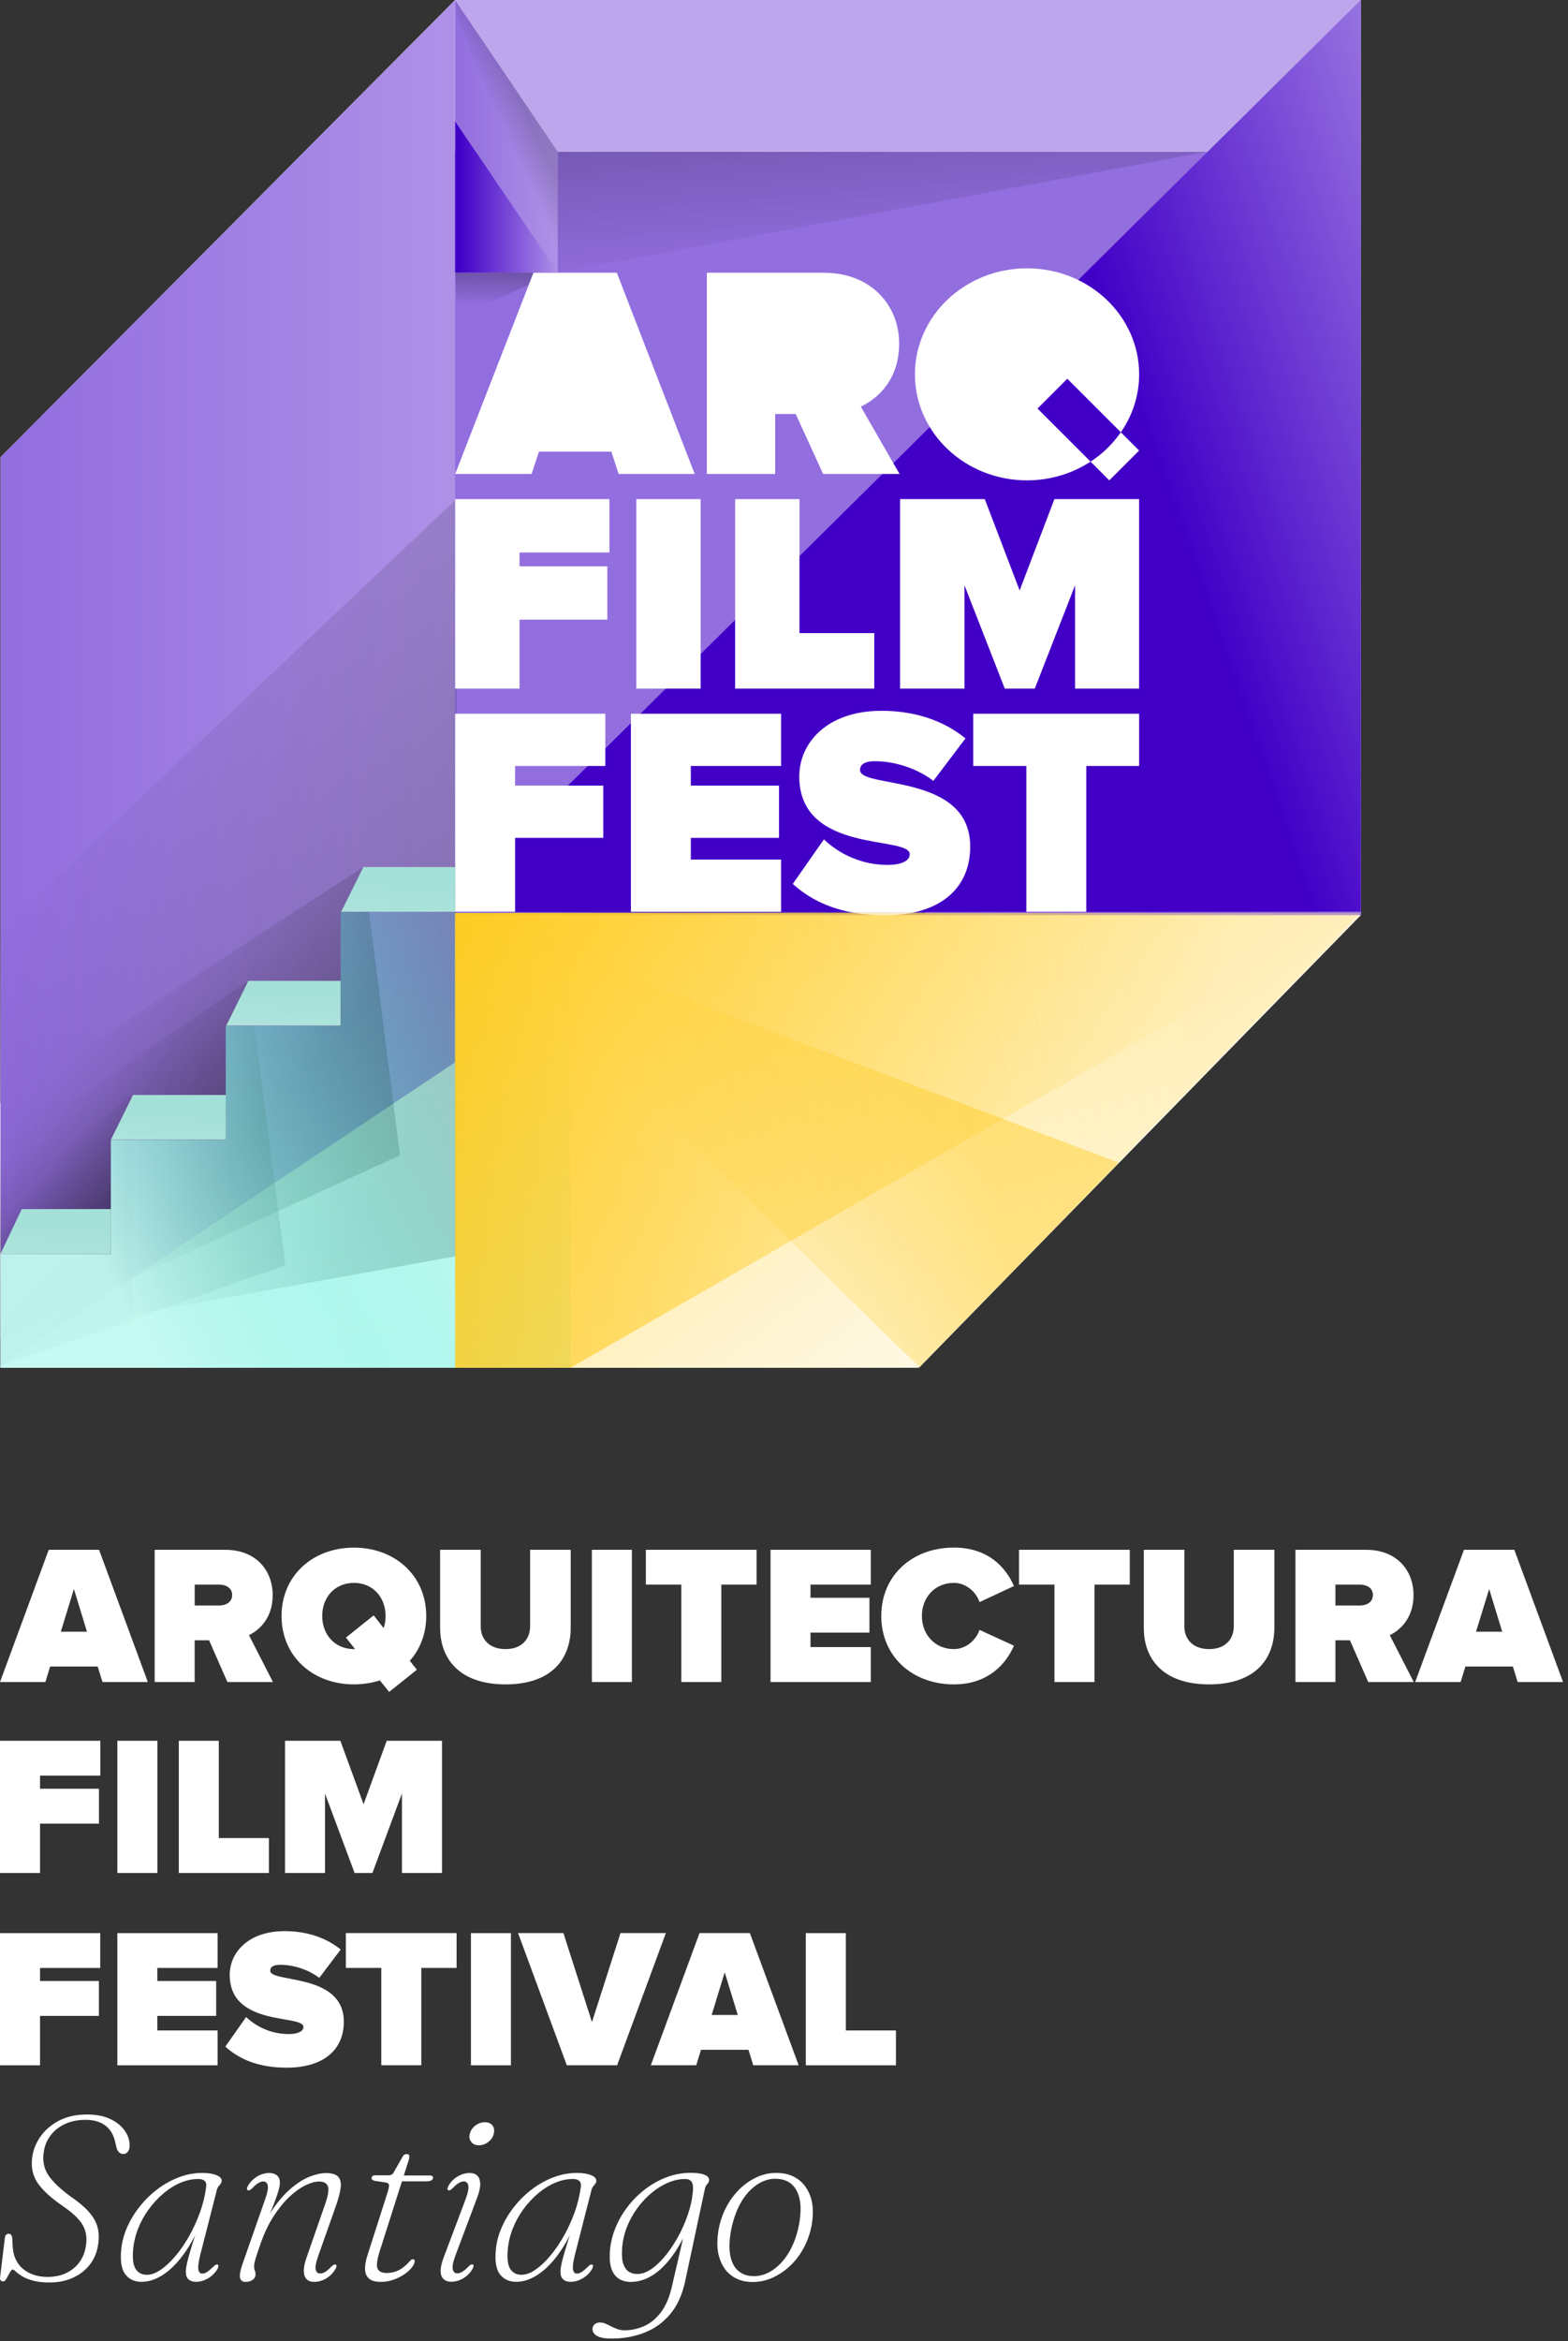 <svg xmlns="http://www.w3.org/2000/svg" width="132" height="197" viewBox="0 0 132 197" fill="none"><rect x="0" y="0" width="132" height="197" fill="#333333" stroke="none"/><path d="M38.316 0L0.043 38.475V78.287L0.025 92.782L0.003 92.797V96.847H0.001L0.003 97.877V101.237L0.001 101.24L0.003 102.018V112.633L0.035 112.626V115.102H38.316H38.32H38.347H48.019H77.278L77.335 115.045L77.377 115.087L114.558 77.014V76.713V12.756V0H38.316Z" fill="white"></path><path d="M114.56 12.756H37.362V77.014H114.56V12.756Z" fill="#936EDF"></path><path opacity="0.62" d="M38.315 22.935H46.92L38.426 26.665L38.315 22.935Z" fill="url(#paint0_linear_19_175)"></path><path d="M38.315 0V89.393L0.042 114.947V38.475L38.315 0Z" fill="url(#paint1_linear_19_175)"></path><path opacity="0.62" d="M38.426 105.706L0.003 112.633L0.042 78.287L38.421 42.003L38.426 105.706Z" fill="url(#paint2_linear_19_175)"></path><path opacity="0.62" d="M46.955 12.756H101.676L46.92 22.935L46.955 12.756Z" fill="url(#paint3_linear_19_175)"></path><path opacity="0.62" d="M76.788 59.814L38.347 76.748L77.928 76.989L76.788 59.814Z" fill="url(#paint4_linear_19_175)"></path><path opacity="0.62" d="M33.669 97.217L0.003 112.633V92.797L30.59 72.961L33.669 97.217Z" fill="url(#paint5_linear_19_175)"></path><path opacity="0.62" d="M24.027 106.47L0.042 114.947L0.001 96.847L20.908 82.539L24.027 106.47Z" fill="url(#paint6_linear_19_175)"></path><path opacity="0.69" d="M11.18 111.133L0.042 114.947L0.001 101.24L11.049 92.142L11.18 111.133Z" fill="url(#paint7_linear_19_175)"></path><path d="M38.347 76.748H28.676V86.336H19.004V95.924H9.332V105.514H0.035V115.102H38.347H48.019V105.514V76.829L38.347 76.748Z" fill="url(#paint8_linear_19_175)"></path><path d="M38.315 0L46.955 12.756H114.558V0H38.315Z" fill="#BDA6EB"></path><path d="M38.315 10.179V22.935H46.955L38.315 10.179Z" fill="url(#paint9_linear_19_175)"></path><path d="M114.558 76.829H38.32V115.102H77.278L114.558 76.829Z" fill="url(#paint10_linear_19_175)"></path><path opacity="0.62" d="M37.362 76.829L68.382 106.314L77.376 115.087L114.558 77.014L37.362 76.829Z" fill="url(#paint11_linear_19_175)"></path><path opacity="0.62" d="M38.347 76.748L68.422 106.275L77.416 115.048L94.195 97.843L38.347 76.748Z" fill="url(#paint12_linear_19_175)"></path><path d="M46.955 22.935L38.315 10.179V0L46.955 12.756V22.935Z" fill="url(#paint13_linear_19_175)"></path><path opacity="0.4" d="M46.955 12.756L38.315 0L38.421 1.222L46.955 22.935V12.756Z" fill="url(#paint14_linear_19_175)"></path><path d="M114.558 0L43.363 70.508L38.347 76.748H97.294L77.99 76.785L114.558 76.713V0Z" fill="url(#paint15_linear_19_175)"></path><path d="M43.363 76.73V70.508H50.785V66.11H43.363V64.457H50.96V60.062H38.315V76.73H43.363Z" fill="white"></path><path d="M65.756 76.73V72.333H58.156V70.508H65.581V66.11H58.156V64.457H65.756V60.062H53.111V76.73H65.756Z" fill="white"></path><path d="M81.675 71.234C81.675 65.034 72.403 66.384 72.403 64.809C72.403 64.386 72.681 64.058 73.679 64.058C75.253 64.058 77.13 64.61 78.576 65.709L81.276 62.137C79.379 60.587 76.928 59.814 74.206 59.814C69.634 59.814 67.286 62.511 67.286 65.334C67.286 71.909 76.583 70.283 76.583 71.882C76.583 72.533 75.684 72.784 74.733 72.784C72.484 72.784 70.612 71.833 69.36 70.633L66.739 74.383C68.03 75.548 69.673 76.415 71.841 76.802L76.793 76.812C79.87 76.186 81.675 74.222 81.675 71.234Z" fill="white"></path><path d="M76.788 76.812L71.836 76.802C72.644 76.947 73.516 77.028 74.479 77.028C75.312 77.031 76.083 76.955 76.788 76.812Z" fill="white"></path><path d="M91.448 76.73V64.457H95.897V60.062H81.929V64.457H86.403V76.73H91.448Z" fill="white"></path><path d="M43.737 57.946V52.147H51.128V47.656H43.737V46.493H51.303V42.002H38.318V57.946H43.737ZM58.984 57.946V42.002H53.567V57.946H58.984ZM73.6 57.946V53.28H67.303V42.002H61.886V57.946H73.6ZM95.894 42.002H88.765L85.836 49.686L82.902 42.002H75.773V57.946H81.192V49.25L84.585 57.946H87.112L90.504 49.25V57.946H95.894V42.002Z" fill="white"></path><path d="M44.908 22.952L38.318 39.886H44.752L45.371 38.007H51.465L52.081 39.886H58.484L51.926 22.952H44.908Z" fill="white"></path><path d="M75.728 39.886L72.467 34.22C73.698 33.636 75.694 32.129 75.694 28.894C75.694 25.689 73.326 22.952 69.358 22.952H59.504V39.886H65.258V34.836H66.983L69.296 39.886H75.728Z" fill="white"></path><path d="M89.849 31.87L94.357 36.376C95.328 34.974 95.897 33.301 95.897 31.501C95.897 26.576 91.67 22.58 86.459 22.58C81.249 22.58 77.022 26.576 77.022 31.501C77.022 36.428 81.249 40.423 86.459 40.423C88.445 40.423 90.29 39.837 91.81 38.847L87.339 34.378L89.849 31.87Z" fill="white"></path><path d="M91.81 38.847L93.384 40.423L95.894 37.913L94.355 36.376C93.685 37.349 92.818 38.187 91.81 38.847Z" fill="white"></path><path d="M0.035 105.514L1.833 101.745H9.332V105.514H0.035Z" fill="url(#paint16_linear_19_175)"></path><path d="M9.332 95.911L11.202 92.142H19.004V95.911H9.332Z" fill="url(#paint17_linear_19_175)"></path><path d="M19.048 86.306L20.908 82.539H28.668V86.306H19.048Z" fill="url(#paint18_linear_19_175)"></path><path d="M28.72 76.73L30.59 72.961H38.32V76.73H28.72Z" fill="url(#paint19_linear_19_175)"></path><path d="M48.019 115.102H38.315V76.829H114.558L48.019 115.102Z" fill="url(#paint20_linear_19_175)"></path><path d="M3.371 173.794V169.639H8.325V166.705H3.371V165.606H8.438V162.672H0.001V173.797H3.371V173.794ZM18.319 173.794V170.863H13.244V169.641H18.198V166.705H13.244V165.606H18.319V162.672H9.879V173.797H18.319V173.794ZM24.145 173.996C27.124 173.996 28.944 172.582 28.944 170.129C28.944 165.988 22.751 166.889 22.751 165.842C22.751 165.557 22.938 165.34 23.608 165.34C24.66 165.34 25.909 165.709 26.877 166.438L28.68 164.054C27.409 163.022 25.779 162.507 23.956 162.507C20.901 162.507 19.337 164.308 19.337 166.19C19.337 170.58 25.544 169.498 25.544 170.565C25.544 170.998 24.946 171.168 24.305 171.168C22.805 171.168 21.554 170.53 20.721 169.732L18.969 172.225C20.159 173.297 21.773 173.996 24.145 173.996ZM35.467 173.794V165.603H38.438V162.669H29.116V165.603H32.097V173.794H35.467ZM43.011 162.672H39.645V173.797H43.011V162.672ZM51.951 173.794L56.055 162.669H52.236L49.834 170.158L47.43 162.669H43.612L47.716 173.794H51.951ZM67.234 173.794L63.127 162.669H58.89L54.789 173.794H58.612L59.014 172.491H63.009L63.413 173.794H67.234ZM62.11 169.562H59.91L61.009 165.975L62.11 169.562ZM75.423 173.794V170.863H71.205V162.672H67.835V173.797H75.423V173.794Z" fill="white"></path><path d="M3.371 157.614V153.461H8.33V150.522H3.371V149.423H8.445V146.489H0.001V157.614H3.371ZM13.252 146.489H9.879V157.614H13.252V146.489ZM22.638 157.614V154.675H18.42V146.489H15.053V157.614H22.638ZM37.209 157.614V146.489H32.553L30.607 151.83L28.653 146.489H23.995V157.614H27.36V150.926L29.851 157.614H31.351L33.837 150.926V157.614H37.209Z" fill="white"></path><path d="M12.444 141.542L8.339 130.417H4.102L0.001 141.542H3.821L4.22 140.242H8.224L8.628 141.542H12.444ZM7.322 137.308H5.12L6.221 133.718L7.322 137.308ZM22.977 141.542L20.96 137.603C21.839 137.172 22.955 136.155 22.955 134.236C22.955 132.149 21.556 130.417 18.957 130.417H13.02V141.542H16.388V138.034H17.602L19.142 141.542H22.977ZM18.445 135.105H16.39V133.346H18.445C19.011 133.346 19.543 133.617 19.543 134.216C19.543 134.834 19.009 135.105 18.445 135.105ZM29.794 141.742C30.56 141.742 31.294 141.624 31.977 141.407L32.76 142.375L35.098 140.508L34.497 139.759C35.361 138.791 35.881 137.488 35.881 135.987C35.881 132.57 33.223 130.233 29.794 130.233C26.355 130.233 23.702 132.57 23.702 135.987C23.702 139.409 26.355 141.742 29.794 141.742ZM29.794 138.773C28.173 138.773 27.124 137.537 27.124 135.985C27.124 134.435 28.173 133.201 29.794 133.201C31.41 133.201 32.459 134.435 32.459 135.985C32.459 136.354 32.408 136.689 32.294 137.005L31.457 135.936L29.122 137.803L29.888 138.773H29.794ZM42.562 141.742C46.317 141.742 48.044 139.724 48.044 136.955V130.417H44.627V136.859C44.627 137.924 43.925 138.773 42.56 138.773C41.173 138.773 40.468 137.924 40.468 136.859V130.417H37.051V136.973C37.056 139.724 38.808 141.742 42.562 141.742ZM53.195 130.417H49.825V141.542H53.195V130.417ZM60.723 141.542V133.346H63.692V130.417H54.37V133.346H57.356V141.542H60.723ZM73.307 141.542V138.603H68.232V137.387H73.193V134.453H68.232V133.346H73.307V130.417H64.867V141.542H73.307ZM80.303 141.742C83.225 141.742 84.713 139.976 85.358 138.488L82.459 137.155C82.175 138.022 81.308 138.773 80.305 138.773C78.694 138.773 77.608 137.537 77.608 135.985C77.608 134.435 78.694 133.201 80.305 133.201C81.311 133.201 82.175 133.95 82.459 134.82L85.358 133.467C84.693 131.935 83.225 130.23 80.303 130.23C76.82 130.23 74.189 132.551 74.189 135.985C74.189 139.409 76.82 141.742 80.303 141.742ZM92.14 141.542V133.346H95.109V130.417H85.784V133.346H88.77V141.542H92.14ZM101.79 141.742C105.544 141.742 107.281 139.724 107.281 136.955V130.417H103.864V136.859C103.864 137.924 103.162 138.773 101.79 138.773C100.405 138.773 99.703 137.924 99.703 136.859V130.417H96.289V136.973C96.286 139.724 98.033 141.742 101.79 141.742ZM119.014 141.542L116.997 137.603C117.881 137.172 118.995 136.155 118.995 134.236C118.995 132.149 117.598 130.417 114.996 130.417H109.054V141.542H112.422V138.034H113.644L115.181 141.542H119.014ZM114.479 135.105H112.422V133.346H114.479C115.046 133.346 115.575 133.617 115.575 134.216C115.575 134.834 115.046 135.105 114.479 135.105ZM131.583 141.542L127.481 130.417H123.242L119.135 141.542H122.961L123.362 140.242H127.361L127.76 141.542H131.583ZM126.461 137.308H124.259L125.363 133.718L126.461 137.308Z" fill="white"></path><path d="M4.184 192.071C3.595 192.071 3.112 192.014 2.733 191.904C2.353 191.793 2.053 191.667 1.831 191.527C1.609 191.386 1.439 191.261 1.326 191.15C1.213 191.039 1.124 190.982 1.067 190.982C1.016 190.982 0.956 191.034 0.89 191.135C0.823 191.236 0.759 191.352 0.693 191.482C0.626 191.613 0.56 191.729 0.491 191.83C0.422 191.931 0.355 191.982 0.291 191.982C0.188 191.982 0.109 191.953 0.057 191.894C0.005 191.835 -0.012 191.751 0.008 191.638L0.409 188.317C0.422 188.206 0.456 188.12 0.513 188.061C0.57 188.001 0.639 187.972 0.725 187.972C0.809 187.972 0.878 188.004 0.932 188.065C0.983 188.127 1.016 188.211 1.03 188.317L1.06 188.913C1.087 189.787 1.373 190.455 1.922 190.916C2.471 191.376 3.166 191.605 4.009 191.605C4.602 191.605 5.13 191.495 5.585 191.273C6.043 191.051 6.413 190.743 6.696 190.352C6.98 189.96 7.159 189.502 7.231 188.979C7.342 188.346 7.256 187.772 6.972 187.26C6.689 186.747 6.103 186.191 5.213 185.59C4.265 184.937 3.585 184.309 3.171 183.703C2.757 183.099 2.602 182.394 2.705 181.591C2.777 180.978 3.001 180.392 3.376 179.837C3.75 179.283 4.272 178.827 4.937 178.47C5.603 178.115 6.401 177.936 7.327 177.936C8.098 177.936 8.751 178.064 9.285 178.317C9.82 178.574 10.226 178.901 10.505 179.303C10.783 179.704 10.919 180.128 10.911 180.572C10.911 180.774 10.862 180.939 10.764 181.067C10.665 181.195 10.544 181.259 10.401 181.259C10.244 181.259 10.121 181.214 10.029 181.126C9.938 181.037 9.869 180.921 9.822 180.778L9.694 180.239C9.552 179.618 9.266 179.155 8.842 178.847C8.418 178.539 7.876 178.386 7.216 178.386C6.531 178.386 5.933 178.51 5.423 178.758C4.913 179.007 4.509 179.34 4.213 179.759C3.915 180.177 3.738 180.638 3.679 181.141C3.575 181.845 3.701 182.473 4.055 183.02C4.413 183.57 5.031 184.166 5.913 184.814C6.573 185.264 7.083 185.691 7.445 186.092C7.807 186.494 8.054 186.9 8.179 187.307C8.307 187.716 8.344 188.157 8.293 188.635C8.226 189.339 8.009 189.95 7.642 190.462C7.273 190.975 6.792 191.369 6.196 191.647C5.605 191.933 4.932 192.071 4.184 192.071Z" fill="white"></path><path d="M16.841 189.817C16.703 190.391 16.659 190.788 16.703 191.002C16.747 191.216 16.853 191.325 17.016 191.325C17.154 191.325 17.289 191.28 17.427 191.192C17.565 191.103 17.738 190.958 17.947 190.756C18.031 190.672 18.102 190.613 18.159 190.583C18.213 190.554 18.267 190.551 18.322 190.578C18.373 190.598 18.395 190.64 18.386 190.706C18.376 190.77 18.351 190.847 18.312 190.93C18.115 191.263 17.849 191.529 17.514 191.724C17.176 191.921 16.838 192.017 16.498 192.017C16.237 192.017 16.03 191.95 15.875 191.815C15.723 191.682 15.646 191.47 15.646 191.182C15.646 191.039 15.663 190.874 15.695 190.687C15.727 190.502 15.787 190.251 15.873 189.938C15.957 189.625 16.082 189.206 16.245 188.684C16.407 188.162 16.619 187.494 16.883 186.686L17.021 186.794C16.563 187.925 16.055 188.878 15.493 189.654C14.932 190.433 14.345 191.019 13.735 191.418C13.124 191.817 12.518 192.017 11.916 192.017C11.342 192.017 10.892 191.815 10.569 191.413C10.246 191.012 10.121 190.349 10.192 189.43C10.244 188.758 10.409 188.1 10.687 187.462C10.966 186.821 11.328 186.223 11.774 185.664C12.222 185.104 12.727 184.614 13.293 184.193C13.858 183.772 14.459 183.444 15.092 183.207C15.725 182.973 16.358 182.855 16.994 182.855C17.358 182.855 17.664 182.885 17.91 182.944C18.157 183.003 18.344 183.082 18.474 183.178C18.605 183.276 18.666 183.39 18.662 183.52C18.662 183.611 18.632 183.695 18.573 183.769C18.514 183.845 18.455 183.919 18.39 183.996C18.329 184.072 18.287 184.153 18.267 184.245L16.841 189.817ZM11.207 189.319C11.14 190.09 11.214 190.635 11.429 190.95C11.64 191.268 11.953 191.426 12.365 191.426C12.725 191.426 13.109 191.288 13.52 191.009C13.932 190.731 14.345 190.349 14.759 189.859C15.173 189.369 15.56 188.809 15.915 188.184C16.269 187.558 16.575 186.89 16.831 186.186C17.085 185.481 17.26 184.774 17.351 184.07C17.39 183.821 17.351 183.641 17.233 183.53C17.114 183.419 16.935 183.363 16.693 183.363C16.191 183.363 15.688 183.471 15.185 183.685C14.683 183.9 14.205 184.2 13.754 184.582C13.303 184.964 12.895 185.407 12.525 185.91C12.155 186.412 11.857 186.954 11.628 187.536C11.399 188.117 11.259 188.711 11.207 189.319Z" fill="white"></path><path d="M20.857 184.311C20.805 184.284 20.78 184.242 20.788 184.178C20.795 184.116 20.82 184.043 20.866 183.956C21.063 183.616 21.325 183.348 21.65 183.153C21.977 182.956 22.315 182.86 22.67 182.86C22.938 182.86 23.152 182.927 23.317 183.062C23.48 183.195 23.561 183.397 23.561 183.666C23.561 183.823 23.534 184.008 23.478 184.225C23.421 184.439 23.33 184.725 23.199 185.082C23.069 185.439 22.884 185.903 22.645 186.474C22.406 187.046 22.101 187.77 21.729 188.644L21.847 188.056C22.238 187.09 22.682 186.272 23.175 185.607C23.667 184.942 24.17 184.405 24.682 184.001C25.195 183.597 25.69 183.306 26.168 183.129C26.643 182.951 27.067 182.865 27.431 182.865C27.942 182.865 28.289 182.971 28.476 183.183C28.663 183.395 28.73 183.703 28.678 184.104C28.626 184.506 28.498 184.998 28.296 185.577L26.796 189.819C26.599 190.374 26.527 190.763 26.577 190.985C26.626 191.206 26.749 191.317 26.944 191.317C27.074 191.317 27.212 191.275 27.355 191.194C27.498 191.113 27.675 190.965 27.885 190.748C27.969 190.669 28.04 190.615 28.097 190.586C28.151 190.556 28.205 190.551 28.259 190.571C28.311 190.598 28.333 190.642 28.328 190.704C28.321 190.765 28.296 190.839 28.249 190.926C28.052 191.266 27.791 191.534 27.466 191.729C27.138 191.926 26.801 192.022 26.446 192.022C26.173 192.022 25.958 191.945 25.811 191.795C25.66 191.645 25.581 191.421 25.574 191.12C25.567 190.82 25.643 190.445 25.801 189.994L27.338 185.575C27.611 184.811 27.703 184.286 27.611 184.003C27.52 183.72 27.271 183.577 26.867 183.577C26.54 183.577 26.16 183.68 25.727 183.89C25.293 184.099 24.842 184.419 24.379 184.851C23.916 185.282 23.47 185.826 23.042 186.486C22.613 187.147 22.243 187.923 21.931 188.819C21.773 189.27 21.657 189.617 21.578 189.864C21.499 190.108 21.45 190.292 21.425 190.413C21.403 190.534 21.391 190.632 21.391 190.711C21.391 190.862 21.411 190.98 21.45 191.064C21.49 191.147 21.509 191.256 21.509 191.386C21.509 191.583 21.43 191.739 21.27 191.852C21.11 191.965 20.906 192.024 20.657 192.024C20.408 192.024 20.258 191.906 20.206 191.667C20.154 191.428 20.236 191.012 20.45 190.418L22.322 185.067C22.519 184.518 22.591 184.131 22.541 183.907C22.492 183.683 22.367 183.57 22.165 183.57C22.046 183.57 21.913 183.611 21.763 183.698C21.613 183.781 21.435 183.929 21.233 184.139C21.15 184.225 21.076 184.279 21.019 184.306C20.955 184.328 20.903 184.331 20.857 184.311Z" fill="white"></path><path d="M32.496 183.666L31.536 183.518C31.457 183.498 31.395 183.469 31.349 183.429C31.302 183.39 31.279 183.345 31.279 183.291C31.279 183.212 31.309 183.153 31.368 183.114C31.427 183.074 31.509 183.055 31.612 183.055H32.699C32.797 183.055 32.881 183.037 32.947 183.005C33.016 182.973 33.073 182.922 33.12 182.848L33.903 181.466C33.947 181.387 34.002 181.335 34.061 181.308C34.12 181.281 34.179 181.269 34.238 181.269C34.31 181.269 34.364 181.286 34.401 181.318C34.438 181.35 34.455 181.409 34.455 181.495C34.455 181.547 34.447 181.614 34.43 181.692C34.413 181.771 34.386 181.862 34.346 181.966L31.984 189.383C31.735 190.162 31.671 190.669 31.787 190.913C31.905 191.155 32.157 191.275 32.541 191.275C32.901 191.275 33.236 191.199 33.551 191.049C33.864 190.898 34.184 190.637 34.512 190.265C34.563 190.206 34.61 190.167 34.65 190.147C34.689 190.127 34.728 190.118 34.768 190.118C34.819 190.118 34.856 190.132 34.881 190.162C34.903 190.191 34.916 190.228 34.916 190.275C34.908 190.425 34.829 190.6 34.677 190.8C34.524 190.999 34.315 191.192 34.053 191.374C33.792 191.556 33.489 191.709 33.142 191.835C32.794 191.958 32.43 192.022 32.046 192.022C31.607 192.022 31.282 191.931 31.07 191.748C30.858 191.566 30.745 191.305 30.733 190.97C30.72 190.635 30.787 190.233 30.939 189.77L32.644 184.439C32.728 184.151 32.763 183.959 32.743 183.855C32.723 183.754 32.642 183.69 32.496 183.666ZM33.164 183.557L33.332 183.067H36.202C36.371 183.067 36.455 183.134 36.455 183.264C36.455 183.355 36.408 183.427 36.312 183.481C36.219 183.533 36.086 183.56 35.916 183.56H33.164V183.557Z" fill="white"></path><path d="M38.337 189.807C38.135 190.357 38.062 190.743 38.116 190.967C38.172 191.194 38.298 191.305 38.493 191.305C38.616 191.305 38.751 191.266 38.899 191.182C39.047 191.1 39.222 190.955 39.424 190.746C39.508 190.66 39.581 190.603 39.638 190.573C39.697 190.544 39.749 190.539 39.796 190.559C39.847 190.586 39.87 190.627 39.865 190.692C39.857 190.753 39.833 190.827 39.786 190.913C39.596 191.253 39.338 191.522 39.008 191.716C38.677 191.913 38.337 192.01 37.983 192.01C37.714 192.01 37.5 191.933 37.34 191.783C37.18 191.633 37.098 191.408 37.096 191.108C37.093 190.807 37.175 190.433 37.345 189.982L39.197 185.062C39.399 184.513 39.475 184.126 39.421 183.902C39.37 183.676 39.242 183.565 39.039 183.565C38.921 183.565 38.788 183.607 38.638 183.693C38.488 183.777 38.31 183.924 38.108 184.134C38.025 184.22 37.951 184.274 37.894 184.301C37.835 184.328 37.783 184.331 37.736 184.311C37.685 184.284 37.66 184.242 37.667 184.178C37.675 184.116 37.699 184.043 37.746 183.956C37.936 183.616 38.194 183.348 38.525 183.153C38.855 182.956 39.192 182.86 39.54 182.86C39.813 182.86 40.027 182.936 40.183 183.084C40.335 183.235 40.417 183.461 40.426 183.767C40.436 184.07 40.352 184.452 40.178 184.907L38.337 189.807ZM40.316 180.53C40.042 180.53 39.828 180.436 39.678 180.251C39.527 180.064 39.48 179.845 39.54 179.589C39.584 179.399 39.67 179.229 39.793 179.079C39.916 178.928 40.069 178.81 40.249 178.721C40.429 178.633 40.616 178.588 40.813 178.588C41.101 178.588 41.313 178.677 41.456 178.857C41.597 179.037 41.634 179.263 41.569 179.539C41.538 179.722 41.456 179.887 41.331 180.034C41.202 180.182 41.052 180.301 40.88 180.392C40.705 180.485 40.518 180.53 40.316 180.53Z" fill="white"></path><path d="M48.379 189.817C48.241 190.391 48.196 190.788 48.241 191.002C48.285 191.216 48.391 191.325 48.553 191.325C48.691 191.325 48.827 191.28 48.965 191.192C49.103 191.103 49.275 190.958 49.485 190.756C49.569 190.672 49.64 190.613 49.697 190.583C49.751 190.554 49.805 190.551 49.859 190.578C49.911 190.598 49.933 190.64 49.923 190.706C49.913 190.77 49.889 190.847 49.849 190.93C49.652 191.263 49.386 191.529 49.051 191.724C48.714 191.921 48.376 192.017 48.036 192.017C47.775 192.017 47.568 191.95 47.413 191.815C47.26 191.682 47.184 191.47 47.184 191.182C47.184 191.039 47.201 190.874 47.233 190.687C47.265 190.502 47.324 190.251 47.41 189.938C47.494 189.625 47.62 189.206 47.782 188.684C47.945 188.162 48.157 187.494 48.42 186.686L48.558 186.794C48.1 187.925 47.593 188.878 47.031 189.654C46.469 190.433 45.883 191.019 45.272 191.418C44.661 191.817 44.055 192.017 43.454 192.017C42.88 192.017 42.429 191.815 42.106 191.413C41.784 191.012 41.658 190.349 41.73 189.43C41.781 188.758 41.946 188.1 42.225 187.462C42.503 186.821 42.865 186.223 43.311 185.664C43.76 185.104 44.265 184.614 44.831 184.193C45.395 183.772 45.996 183.444 46.63 183.207C47.263 182.973 47.896 182.855 48.531 182.855C48.896 182.855 49.201 182.885 49.448 182.944C49.694 183.003 49.881 183.082 50.012 183.178C50.142 183.276 50.204 183.39 50.199 183.52C50.199 183.611 50.17 183.695 50.11 183.769C50.051 183.845 49.992 183.919 49.928 183.996C49.867 184.072 49.825 184.153 49.805 184.245L48.379 189.817ZM42.745 189.319C42.678 190.09 42.752 190.635 42.966 190.95C43.178 191.268 43.491 191.426 43.902 191.426C44.262 191.426 44.646 191.288 45.058 191.009C45.469 190.731 45.883 190.349 46.297 189.859C46.711 189.369 47.098 188.809 47.452 188.184C47.807 187.558 48.112 186.89 48.369 186.186C48.623 185.481 48.797 184.774 48.889 184.07C48.928 183.821 48.889 183.641 48.77 183.53C48.652 183.419 48.472 183.363 48.231 183.363C47.728 183.363 47.226 183.471 46.723 183.685C46.221 183.9 45.743 184.2 45.292 184.582C44.841 184.964 44.432 185.407 44.063 185.91C43.693 186.412 43.395 186.954 43.166 187.536C42.937 188.117 42.796 188.711 42.745 189.319Z" fill="white"></path><path d="M57.676 191.982C57.434 193.106 57.016 194.022 56.422 194.732C55.828 195.441 55.106 195.961 54.257 196.293C53.407 196.626 52.485 196.794 51.492 196.794C50.931 196.794 50.522 196.72 50.263 196.572C50.005 196.424 49.876 196.234 49.876 195.998C49.876 195.835 49.933 195.7 50.049 195.596C50.162 195.493 50.315 195.439 50.505 195.439C50.662 195.439 50.818 195.471 50.97 195.537C51.123 195.601 51.283 195.68 51.451 195.766C51.618 195.855 51.793 195.931 51.98 195.998C52.167 196.062 52.36 196.096 52.564 196.096C53.145 196.096 53.702 195.978 54.234 195.739C54.766 195.5 55.234 195.113 55.641 194.579C56.045 194.042 56.35 193.335 56.553 192.453L57.787 187.134L57.994 187.302C57.57 188.307 57.097 189.164 56.577 189.869C56.057 190.573 55.505 191.11 54.922 191.475C54.338 191.84 53.727 192.024 53.094 192.024C52.722 192.024 52.399 191.941 52.123 191.775C51.85 191.608 51.64 191.347 51.5 190.987C51.359 190.627 51.305 190.162 51.337 189.585C51.369 188.893 51.517 188.216 51.778 187.558C52.039 186.898 52.387 186.284 52.823 185.715C53.256 185.146 53.756 184.649 54.321 184.217C54.885 183.786 55.491 183.451 56.139 183.207C56.786 182.966 57.452 182.845 58.136 182.845C58.477 182.845 58.765 182.87 58.999 182.919C59.233 182.968 59.41 183.037 59.528 183.129C59.647 183.22 59.701 183.321 59.696 183.432C59.696 183.538 59.671 183.621 59.622 183.685C59.573 183.752 59.521 183.818 59.469 183.887C59.417 183.956 59.378 184.043 59.351 184.146L57.676 191.982ZM52.367 189.3C52.335 189.822 52.372 190.233 52.48 190.534C52.589 190.834 52.744 191.046 52.946 191.172C53.148 191.295 53.38 191.359 53.641 191.359C54.052 191.359 54.476 191.201 54.909 190.889C55.343 190.576 55.764 190.154 56.168 189.63C56.572 189.105 56.937 188.524 57.26 187.891C57.582 187.257 57.841 186.612 58.033 185.957C58.225 185.301 58.329 184.69 58.341 184.129C58.348 183.868 58.294 183.675 58.183 183.55C58.072 183.427 57.903 183.365 57.673 183.365C57.203 183.365 56.722 183.469 56.232 183.678C55.742 183.887 55.274 184.178 54.826 184.555C54.377 184.932 53.976 185.368 53.616 185.868C53.256 186.368 52.966 186.908 52.744 187.489C52.527 188.068 52.399 188.671 52.367 189.3Z" fill="white"></path><path d="M65.594 182.863C66.227 182.89 66.776 183.077 67.244 183.432C67.71 183.784 68.047 184.282 68.254 184.924C68.461 185.567 68.483 186.343 68.328 187.252C68.197 187.952 67.968 188.6 67.643 189.196C67.316 189.795 66.914 190.31 66.439 190.743C65.96 191.177 65.438 191.509 64.872 191.739C64.303 191.968 63.716 192.061 63.108 192.022C62.499 191.99 61.972 191.798 61.521 191.448C61.071 191.098 60.748 190.603 60.551 189.957C60.354 189.314 60.336 188.538 60.492 187.629C60.622 186.925 60.846 186.274 61.167 185.681C61.487 185.087 61.879 184.572 62.342 184.139C62.805 183.705 63.315 183.372 63.871 183.143C64.423 182.917 65 182.823 65.594 182.863ZM63.261 191.532C63.62 191.564 63.972 191.519 64.32 191.399C64.665 191.278 64.995 191.093 65.305 190.844C65.616 190.595 65.899 190.292 66.158 189.933C66.416 189.573 66.638 189.162 66.828 188.699C67.017 188.235 67.163 187.728 67.269 187.181C67.419 186.331 67.436 185.629 67.318 185.075C67.2 184.52 66.98 184.099 66.658 183.816C66.335 183.533 65.928 183.377 65.438 183.35C65.086 183.323 64.744 183.372 64.409 183.493C64.073 183.614 63.758 183.796 63.453 184.043C63.15 184.289 62.871 184.589 62.62 184.949C62.369 185.309 62.152 185.723 61.97 186.188C61.787 186.656 61.642 187.164 61.539 187.711C61.388 188.553 61.369 189.253 61.479 189.807C61.59 190.361 61.8 190.78 62.113 191.061C62.42 191.342 62.805 191.5 63.261 191.532Z" fill="white"></path><defs><linearGradient id="paint0_linear_19_175" x1="42.618" y1="22.912" x2="42.541" y2="25.777" gradientUnits="userSpaceOnUse"><stop stop-opacity="0.4"></stop><stop offset="0.996" stop-opacity="0"></stop></linearGradient><linearGradient id="paint1_linear_19_175" x1="0.042" y1="57.474" x2="38.316" y2="57.474" gradientUnits="userSpaceOnUse"><stop offset="0.039" stop-color="#936EDF"></stop><stop offset="0.997" stop-color="#AE91E7"></stop></linearGradient><linearGradient id="paint2_linear_19_175" x1="38.832" y1="86.398" x2="3.055" y2="69.84" gradientUnits="userSpaceOnUse"><stop offset="0.006" stop-opacity="0.4"></stop><stop offset="1" stop-opacity="0"></stop></linearGradient><linearGradient id="paint3_linear_19_175" x1="73.356" y1="6.736" x2="74.668" y2="22.208" gradientUnits="userSpaceOnUse"><stop offset="0.006" stop-opacity="0.4"></stop><stop offset="1" stop-opacity="0"></stop></linearGradient><linearGradient id="paint4_linear_19_175" x1="58.856" y1="75.367" x2="56.952" y2="64.892" gradientUnits="userSpaceOnUse"><stop offset="0.006" stop-opacity="0.4"></stop><stop offset="1" stop-opacity="0"></stop></linearGradient><linearGradient id="paint5_linear_19_175" x1="20.066" y1="96.895" x2="8" y2="86.529" gradientUnits="userSpaceOnUse"><stop offset="0.006" stop-opacity="0.4"></stop><stop offset="1" stop-opacity="0"></stop></linearGradient><linearGradient id="paint6_linear_19_175" x1="15.207" y1="102.809" x2="4.807" y2="93.874" gradientUnits="userSpaceOnUse"><stop offset="0.006" stop-opacity="0.4"></stop><stop offset="1" stop-opacity="0"></stop></linearGradient><linearGradient id="paint7_linear_19_175" x1="8.343" y1="105.948" x2="2.005" y2="100.503" gradientUnits="userSpaceOnUse"><stop offset="0.006" stop-opacity="0.4"></stop><stop offset="1" stop-opacity="0"></stop></linearGradient><linearGradient id="paint8_linear_19_175" x1="10.516" y1="110.031" x2="52.864" y2="88.567" gradientUnits="userSpaceOnUse"><stop stop-color="#C3F9F1" stop-opacity="0.955"></stop><stop offset="1" stop-color="#00E4C5" stop-opacity="0"></stop></linearGradient><linearGradient id="paint9_linear_19_175" x1="38.316" y1="16.557" x2="46.956" y2="16.557" gradientUnits="userSpaceOnUse"><stop offset="0.039" stop-color="#4200C7"></stop><stop offset="0.997" stop-color="#AE91E7"></stop></linearGradient><linearGradient id="paint10_linear_19_175" x1="48.366" y1="59.513" x2="98.966" y2="125.217" gradientUnits="userSpaceOnUse"><stop stop-color="#FFD342"></stop><stop offset="1" stop-color="#FFEDB0" stop-opacity="0"></stop></linearGradient><linearGradient id="paint11_linear_19_175" x1="99.961" y1="86.452" x2="58.769" y2="96.467" gradientUnits="userSpaceOnUse"><stop offset="0.006" stop-color="#FFC400" stop-opacity="0.2"></stop><stop offset="1" stop-color="#FFC400" stop-opacity="0"></stop></linearGradient><linearGradient id="paint12_linear_19_175" x1="81.345" y1="90.661" x2="54.267" y2="97.244" gradientUnits="userSpaceOnUse"><stop offset="0.006" stop-color="#FFC400" stop-opacity="0.6"></stop><stop offset="1" stop-color="#FFC400" stop-opacity="0"></stop></linearGradient><linearGradient id="paint13_linear_19_175" x1="38.316" y1="11.468" x2="46.956" y2="11.468" gradientUnits="userSpaceOnUse"><stop offset="0.039" stop-color="#936EDF"></stop><stop offset="0.997" stop-color="#AE91E7"></stop></linearGradient><linearGradient id="paint14_linear_19_175" x1="44.77" y1="10.457" x2="42.619" y2="11.476" gradientUnits="userSpaceOnUse"><stop offset="0.006" stop-opacity="0.4"></stop><stop offset="1" stop-opacity="0"></stop></linearGradient><linearGradient id="paint15_linear_19_175" x1="97.828" y1="44.136" x2="126.5" y2="34.232" gradientUnits="userSpaceOnUse"><stop offset="0.043" stop-color="#4200C7"></stop><stop offset="0.997" stop-color="#9773E0"></stop></linearGradient><linearGradient id="paint16_linear_19_175" x1="4.576" y1="106.873" x2="4.904" y2="102.744" gradientUnits="userSpaceOnUse"><stop stop-color="#B0E4DD"></stop><stop offset="1" stop-color="#A4E0D8"></stop></linearGradient><linearGradient id="paint17_linear_19_175" x1="14.039" y1="97.259" x2="14.399" y2="93.523" gradientUnits="userSpaceOnUse"><stop stop-color="#B0E4DD"></stop><stop offset="1" stop-color="#A4E0D8"></stop></linearGradient><linearGradient id="paint18_linear_19_175" x1="23.828" y1="86.936" x2="24.002" y2="83.351" gradientUnits="userSpaceOnUse"><stop stop-color="#B0E4DD"></stop><stop offset="1" stop-color="#A4E0D8"></stop></linearGradient><linearGradient id="paint19_linear_19_175" x1="33.361" y1="78.858" x2="33.711" y2="74.14" gradientUnits="userSpaceOnUse"><stop stop-color="#B0E4DD"></stop><stop offset="1" stop-color="#A4E0D8"></stop></linearGradient><linearGradient id="paint20_linear_19_175" x1="-1.834" y1="94.682" x2="102.556" y2="96.393" gradientUnits="userSpaceOnUse"><stop offset="0.007" stop-color="#FFC400"></stop><stop offset="1" stop-color="#FFC400" stop-opacity="0"></stop></linearGradient></defs></svg>
